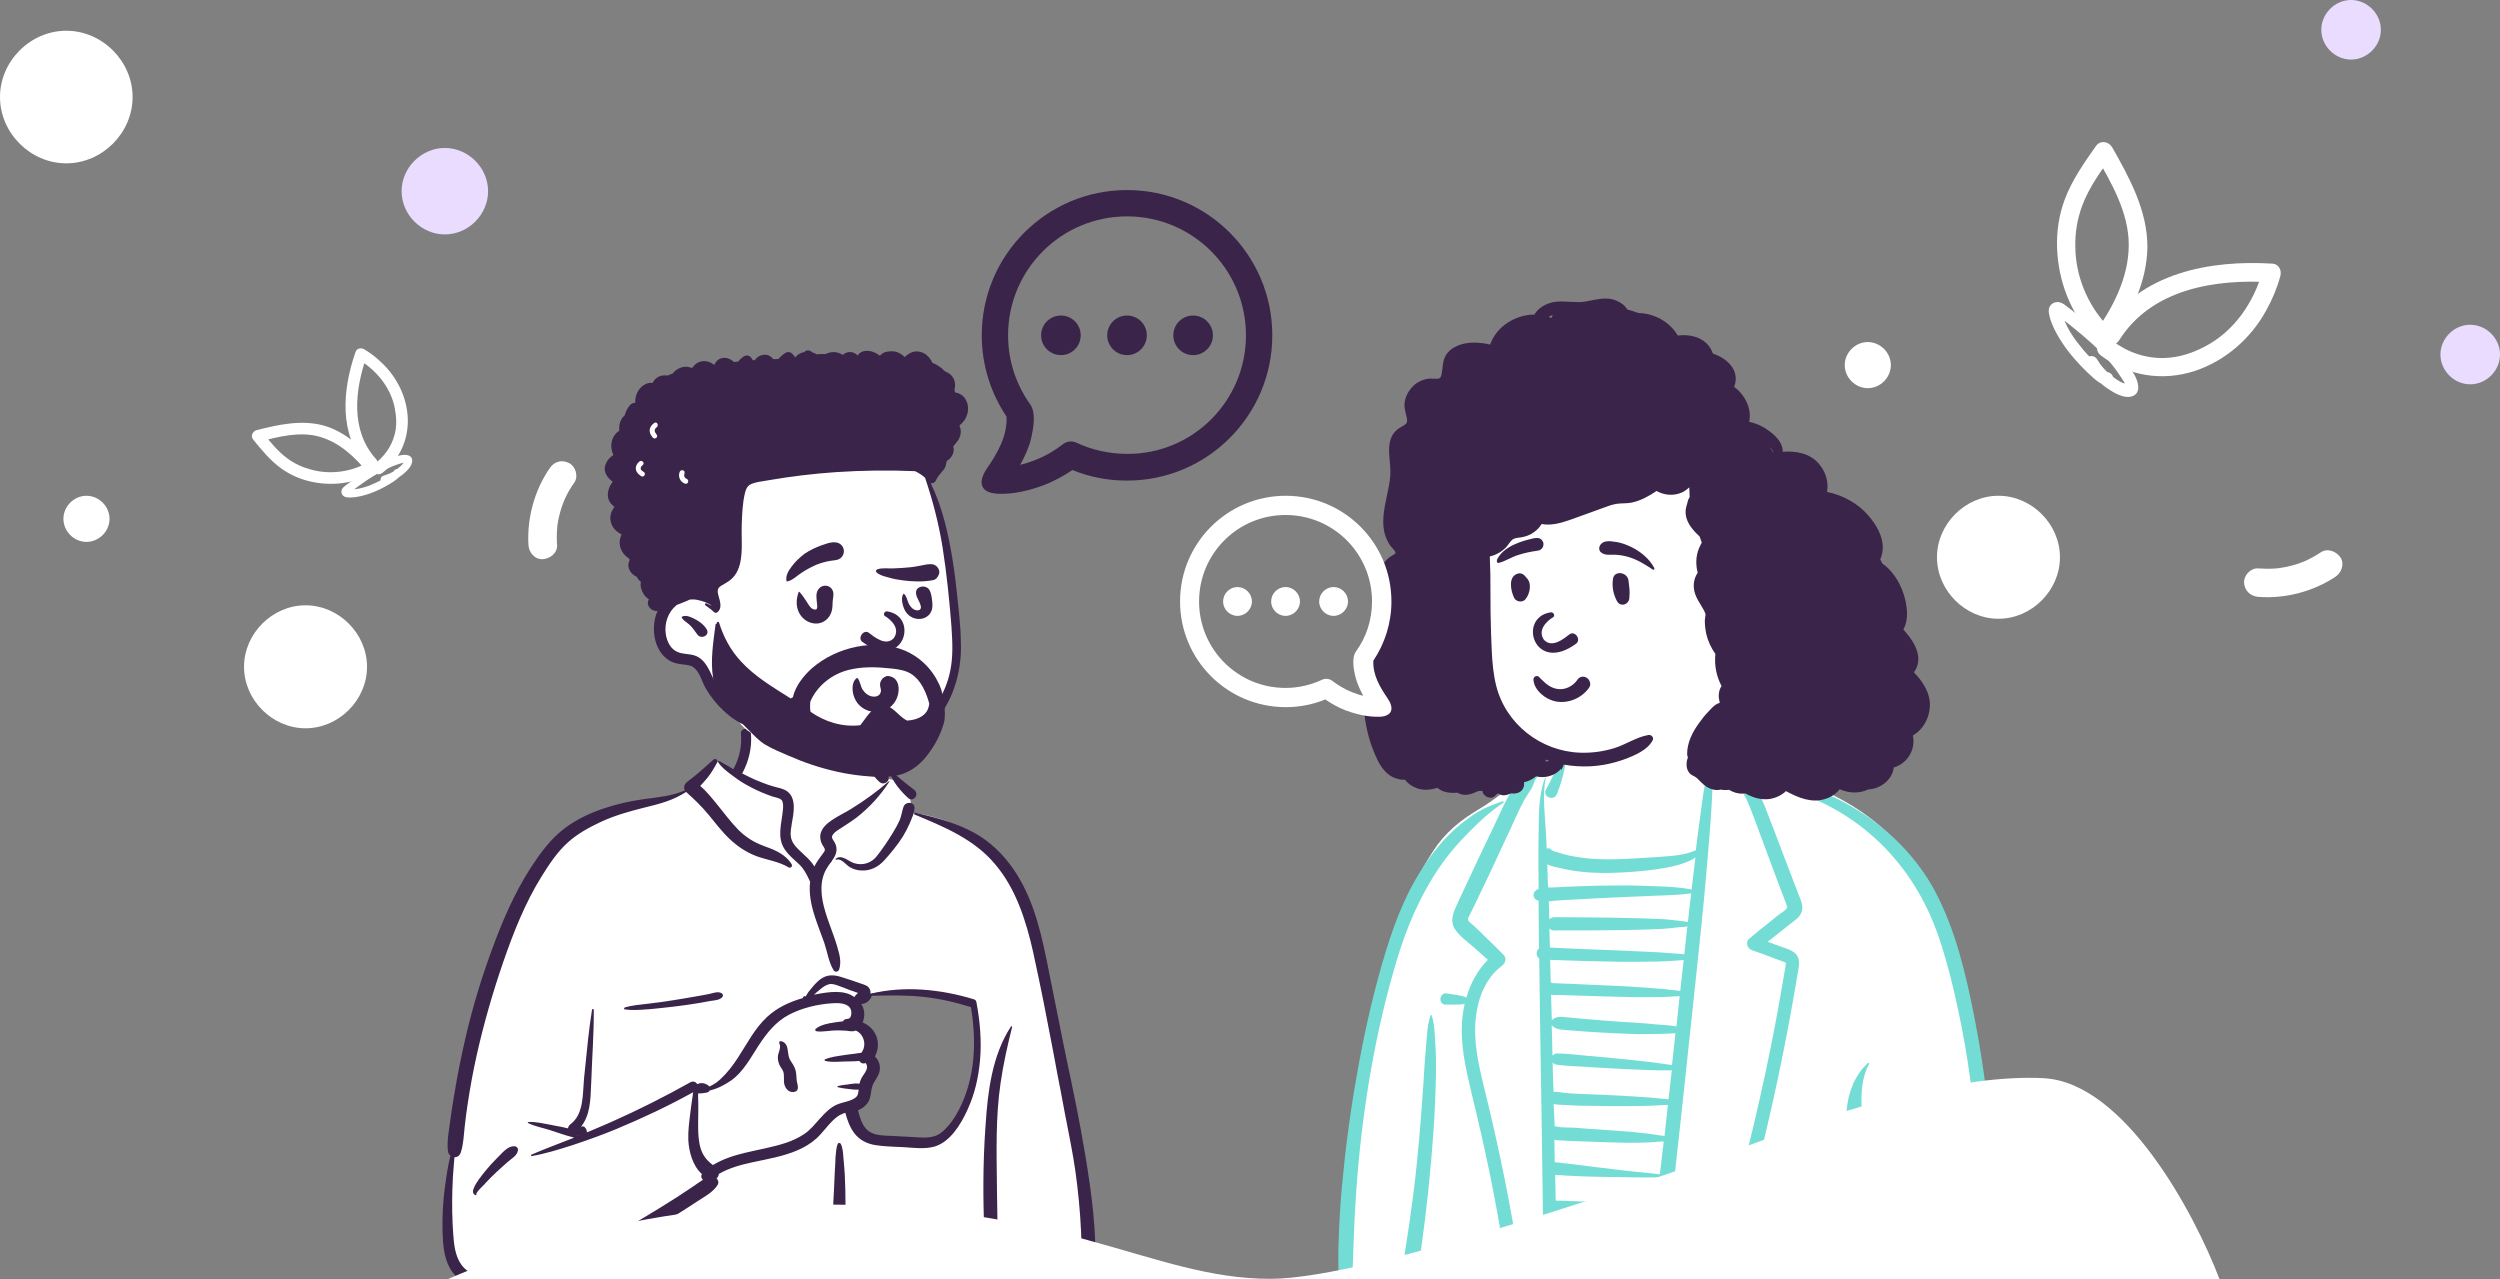 <?xml version="1.0" encoding="utf-8"?>
<!-- Generator: Adobe Illustrator 25.4.1, SVG Export Plug-In . SVG Version: 6.00 Build 0)  -->
<svg version="1.1" id="Layer_1" xmlns="http://www.w3.org/2000/svg" xmlns:xlink="http://www.w3.org/1999/xlink" x="0px" y="0px"
	 viewBox="0 0 1301 665.7" style="enable-background:new 0 0 1301 665.7;" xml:space="preserve">
<rect x="0" y="0" width="1301" height="665.7" fill="#808080" stroke="none"/>
<style type="text/css">
	.st0{fill-rule:evenodd;clip-rule:evenodd;fill:#FFFFFF;}
	.st1{fill-rule:evenodd;clip-rule:evenodd;fill:#73DDD5;}
	.st2{fill-rule:evenodd;clip-rule:evenodd;fill:#3A2449;}
	.st3{fill:#FFFFFF;}
	.st4{fill:#EADCFF;}
</style>
<path class="st0" d="M698.8,666.7c0.7-13.2,1.6-26.4,2.6-39.5c2.1-26.2,4.8-52.5,9.3-78.4c4.5-25.6,10.7-50.4,19.8-74.8
	c4.2-11.3,8.7-20.9,15.3-31.1c6.2-9.6,14.2-16.1,24-21.9c8.9-5.2,19.3-14.3,27.8-20.1c3.6-2.4,10.9-2.3,13.4-5.9
	c3.2-4.7,1.1-12,4.4-16.7c3.7-5.4,8.9-9.6,14.7-12.6c6.4-4.3,13.9-6.3,21.4-6c11.1-0.7,22.2,2.9,29.4,11.9c3.6,4.5,5.6,9.7,5.9,15.4
	c0.1,1.5-0.4,2.7-1.2,3.5c0.5,0.6,0.9,1.3,1.4,1.9c1.5-2.2,4.9-3.3,7.1-1.7c7.4,5.3,15.4,9.5,23.9,12.6c2-0.9,4.4-0.5,6.1,1
	c0.7,0.6,1.4,1.1,2.2,1.6c3.1,0.8,6.3,1.6,9.6,2.1c1,0.2,1.9,0.7,2.5,1.5c1-0.9,2.3-1.3,3.8-0.8c17.1,6.5,33.2,16.6,45.5,30.3
	c13.6,15.2,20.7,34,26.1,53.3c5.9,20.9,9.6,42.3,12.8,63.8c3.2,21.8,6.4,43.6,8.6,65.5c1.2,12.3,1.7,24.7,1.2,37.1
	c-0.3,6.2-0.8,12.3-1.8,18.5c-0.2,1.4-0.4,3.1-0.8,4.7c1.1-0.2,2.3,0.7,2.1,2.2c-1.5,10.1-13.8,13.1-22.2,14.2
	c-13.8,1.9-27.7,3-41.7,3c-13.7,0.1-27.4-0.8-41.1-1.6c-14-0.8-28-1.6-42.1-2.4c-56.2-3.3-112.4-6.5-168.6-9.8
	c-5.1-0.3-11-0.7-15.4-3.7C698.7,679.8,698.4,673.3,698.8,666.7L698.8,666.7z"/>
<path class="st1" d="M972.7,553.6c0.2-0.4-0.3-0.7-0.6-0.4c-6.8,6-10.4,15.6-11.1,24.5c-0.8,9.4,0.3,19.2,0.8,28.6
	c0.5,10.5,0.9,21,1.5,31.4c0.6,10.6,1.2,21.2,1.8,31.9l1.2,23.9l0,0c0.1,2.5-0.2,5.7,0.8,8.1c1.5,3.7,6,3.1,7,0v-0.1l0.1,0.1
	c0.8-2.8,0.2-6.1,0.1-8.9l-1.3-26.1l0,0c-0.9-18.5-1.7-36.9-2.7-55.4L970,605c-0.5-8.3-0.8-16.5-1.1-24.8l-0.1-2.8
	C968.5,568.9,968.7,561.1,972.7,553.6z M807.3,400.3c-3.8-0.4-6.7,0.9-10.1,2.2c-1.5,0.6-2.9,1.2-4.4,1.9c-1.8,0.9-3,2.4-4.1,4
	l-0.6,0.9c-4.6,6.8-7.7,14.6-11.3,22c-4.1,8.6-8.3,17.2-12.3,25.9l-2,4.3c-1,2.1-2,4.3-3,6.4l-1.7,3.7c-1.7,3.8-3.2,7.8-0.8,11.7
	c2.2,3.6,6.2,6.4,9.4,9.2c2.6,2.3,5.3,4.7,7.9,7c-5.4,5.4-9.1,12.3-11.2,19.6c-3-1.3-6.8-1.5-9.9-2.1c-4.4-0.8-4.9,5.9-0.8,5.8
	c3.1-0.1,6.7,0.3,9.8-0.4c-0.5,2.4-0.9,4.9-1.2,7.3c-1.3,12.9,1.6,25.8,4.6,38.2l0.2,1c3.3,13.5,6.4,27,9.2,40.5
	c2.8,13.6,5.3,27.3,7.5,41c2.3,14,3.9,28,5.6,42c0.3,2.1,1.6,3.9,3.9,3.9c2,0,4.2-1.8,3.9-3.9c-1.8-15.3-4.3-30.5-6.8-45.6
	c-4.3-26.1-9.7-52-16-77.7l-1.1-4.5c-2.8-11.6-5.4-23.6-3.9-35.6c1.1-9.8,5.2-20.2,13.3-26.2l0.2-0.2c1.9-1.4,2.6-4,0.8-5.8
	c-1.2-1.2-2.4-2.3-3.5-3.5l-7.1-6.9l-1.4-1.4c-1.2-1.2-2.4-2.3-3.6-3.4c-0.7-0.7-2.8-2-2.9-3.1c-0.1-0.7,0.8-2,1.1-2.7l1.6-3.2l0,0
	c0.9-1.8,1.8-3.7,2.7-5.6c1.8-3.8,3.7-7.7,5.5-11.5l10.8-23.2l0,0c3.1-6.5,5.8-13.4,9.8-19.5l0.8-1.2c0.7-1,1.2-1.9,1.7-3.2
	c0.4-1.2,0.9-2.5,1.6-3.4c1.7-2.3,5-3.7,7.8-4.2C807.8,400.9,807.7,400.3,807.3,400.3z M890.7,394.2c-0.2,0-0.3,0.3-0.1,0.4
	c3.3,1,6.5,2.6,9.1,5c1.2,1.1,2.5,2.4,3.3,3.9c0.3,0.6,0.5,1.2,0.6,1.8v0.2c0.2,1.1,0.5,1.8,1.1,2.7l0.1,0.2
	c3.3,5.1,5.6,10.8,7.7,16.4l4.6,12.4l0,0l4.6,12.4c1.5,4,3,8,4.5,12c0.8,2.2,1.7,4.4,2.5,6.6c0.4,0.9,0.8,1.9,1.1,2.9
	c0,0.1,0.2,0.9,0.3,1.1v0.1l0,0c-0.9,1.6-3.4,2.9-4.8,4l-4.8,3.9l0,0c-3.5,2.8-7,5.5-10.3,8.4c-2.1,1.8-0.8,5.1,1.6,5.9
	c3.9,1.3,7.8,2.8,11.7,4.3c1.6,0.6,3.2,1.1,4.7,1.7l0.9,0.4c0.4,0.2,0.2,0.2,0.2,0.8c0,0.7-0.2,1.5-0.3,2.1
	c-1.3,7.9-2.7,15.7-4.1,23.6c-5.2,27.8-11.3,55.3-18.4,82.7c-3.6,13.8-7.4,27.6-11,41.3c-3.6,13.8-8.4,27.3-12.9,40.8
	c-1.3,3.8,4.7,5.4,6,1.7c5.2-15.8,10-31.8,15-47.8c8.8-28.3,15.7-57.2,21.9-86.2c3-14.4,5.8-28.8,8.3-43.3c0.5-2.7,0.9-5.5,1.4-8.2
	l0.7-4c0.5-2.9,0.7-5.9-1.5-8.1s-5.9-3-8.8-4.1l-0.2-0.1c-1.8-0.7-3.7-1.3-5.5-2c2.7-2.1,5.4-4.3,8.1-6.4c2.2-1.7,4.4-3.4,6.5-5.1
	c1.8-1.4,3.2-3.3,3.4-5.7c0.2-2.4-0.8-4.6-1.7-6.8l-0.1-0.2c-0.8-2.2-1.6-4.4-2.5-6.6l-5.2-13.6l0,0c-3.3-8.6-6.5-17.3-9.9-25.9
	c-1.4-3.4-2.9-6.7-4.6-9.9c-0.9-1.5-1.8-3.1-2.8-4.5c-1.1-1.6-2.1-2.4-3.9-3.3c-2.8-1.4-4.9-3.9-7.7-5.3
	C896.6,395,893.8,394.2,890.7,394.2z M881.7,378.8c-0.1-0.2-0.4-0.1-0.4,0.1c-0.1,4.3,0.9,8.7,1.6,12.9c0.6,4.3,0.8,8.7,1.7,13
	c0,0.2,0.1,0.4,0.1,0.6v0.1l0,0c0.4,1.2,1.4,2.2,2.6,2.5c-0.4,2.1-0.8,4.3-1.1,6.4c-0.5,3.7-1,7.4-1.5,11.1l-0.6,4.4
	c-0.5,4.2-1.1,8.4-1.6,12.6c-1.3,0.5-2.6,1-4,1.4c-3.1,0.9-6.4,1.3-9.6,1.6c-6.6,0.6-13.2,0.9-19.9,1.3l-1.4,0.1
	c-7.4,0.4-14.9,0.5-22.3-0.3c-3.7-0.4-7.3-1-10.9-1.9c-1.8-0.5-3.6-1.1-5.4-1.6c-0.6-0.1-1.1-0.5-1.7-0.9c-0.3-0.3-0.6-0.6-1.1-0.7
	h-0.1l0,0H806l0,0l0,0c-0.4,0-0.7,0-1.1,0c-0.1-3.3-0.3-6.5-0.5-9.8c-0.5-8.8-1.8-17.9,0-26.6c0.1-0.3-0.3-0.4-0.4-0.1
	c-3.5,9.2-3.1,19.3-3.3,29c-0.2,9.5-0.1,19,0,28.5c-0.7,0.3-1.3,0.7-1.8,1.2c-1,1.1-1.2,3,0,4.1c0.5,0.5,1.2,0.8,1.8,1
	c0,8.2,0.1,16.5,0.2,24.7c-1.6,1.2-1.7,4.1,0.1,5.3c0.3,26.7,0.8,53.4,1.2,80.1l0.8,56l0,0c0.1,7.5,0.3,14.9,0.4,22.4h-0.1l0,0
	l-0.2,0.1c-0.3,0.1-0.8,0.4-0.9,0.6c0,0.1,0,0.1,0,0.1c-0.5,0.1-1,0.3-1.5,0.7c-1.1,1-0.9,2.6,0,3.6l0.2,0.3l0,0
	c0.5,0.7,1.6,0.9,2.4,0.8c0,4.7,0,9.3,0,14c0,1.4,0,2.8,0.1,4.3l0.1,3.4c0,1.9,0.2,4.4,2.2,5.3c2.3,1,4.3,0.2,5.2-2.1
	c0.2-0.6,0.2-1.2,0.1-1.8c0-0.9,0.2-2,0.2-2.8l-0.1-3.6l0,0c0-0.5,0-1.1,0-1.6h0.1l0,0c8,0.4,16.1,0.2,24.1,0.2h3.6c3,0,6,0,8.9-0.1
	h1.1c2.2-0.1,4.6-0.1,6.9-0.3c-0.3,2.4-0.6,4.7-0.8,7.1c-0.2,2.2,2.1,4.2,4.2,4.2c2.5,0,3.9-1.9,4.2-4.2c1.4-10.5,2-21.1,3.3-31.5
	c1.2-9.4,2.2-18.8,3.3-28.2l0.3-3.1c3.8-34.2,7.5-68.5,11.1-102.8l1.7-16c1.7-16.1,3.4-32.3,4.8-48.5c0.8-9.2,1.6-18.5,2.3-27.8
	c0.5-6.8,0.8-13.6,1.1-20.3c0.8-0.9,1.2-2.1,0.9-3.4c-0.2-0.8-0.5-1.5-0.7-2.2c0-0.7,0-1.5,0-2.2s-0.7-1.1-1.3-0.9
	c-1-2.5-2.2-5-3.1-7.4C885.1,386.8,883.9,382.5,881.7,378.8z M967.2,421.9c-16-10-35-17.2-54.1-16.4c-0.4,0-0.6,0.7-0.1,0.8
	c10.2,2.3,20.5,5,30.1,9.1c9.7,4,18.8,9.5,27,16c15.1,12,26.8,27.7,34.6,45.4c4.5,10.3,7.7,21.3,10.5,32.2c2.9,11.6,5.3,23.2,7.4,35
	c4,23.2,6.3,46.7,7.5,70.2c1.2,23.9,0.7,47.9,1.6,71.8c0.2,4.1,6.1,4.1,6.4,0c2-27.2,0.9-54.8-1-82c-1.7-24.4-4.6-48.8-9.3-72.9
	l-0.4-2.1c-4.4-22.2-9.7-45-20.4-65.2C997.7,446.5,983.6,432.2,967.2,421.9z M745,528.3c-0.1-0.2-0.4-0.2-0.5,0
	c-1.8,5.1-1.9,10.9-2.4,16.2v0.4c-0.5,4.9-0.8,9.8-1.1,14.7l-0.1,1.8c-1.3,20-2.9,40.1-5.4,60s-5.8,39.6-9.4,59.3
	c-0.4,2.2,0.6,4.4,2.9,5.1c2,0.6,4.6-0.7,5.1-2.9c2.2-11.3,4-22.6,5.6-34c2.8-20.1,4.9-40.2,6.3-60.4c0.7-10.2,1.1-20.3,1.3-30.5
	c0.1-4.7,0-9.5-0.3-14.2l-0.1-1.1C746.6,537.9,746.6,532.9,745,528.3z M917.9,655.9c-0.2-0.1-0.5,0.1-0.3,0.3
	c3.1,5,7.3,9.4,11.3,13.6c4.2,4.5,8.4,9.1,12.7,13.4c3.1,3.2,8.1-1.9,4.8-4.8c-4.6-4.1-9.5-8-14.2-11.9l-2.1-1.7
	C926.3,661.5,922.3,658.3,917.9,655.9z M770.7,653.4c0.2-0.4-0.3-0.8-0.7-0.5c-2.5,2-4.7,4.5-7.2,6.6c-2.4,2.1-4.9,4.1-7.4,6
	c-2.6,1.9-5.2,3.8-7.9,5.6c-2.2,1.5-4.5,2.6-6.9,3.8c-1.1,0.1-2.1,0.7-2.9,1.7c-1.3,1.6-1.4,4.6,0.4,6l0.3,0.2l0,0
	c2,1.6,4.5,1.8,6.5,0c2.3-2,4.4-4.2,6.5-6.4l0.6-0.6c2.3-2.3,4.6-4.6,6.7-7l1.9-2.2C764.5,662.5,768.3,658.1,770.7,653.4z
	 M782.3,417.8c0.4-0.3,0.2-1-0.4-0.8l-0.9,0.3c-3.9,1.4-8,2.9-11.5,5c-3.8,2.3-7.4,4.9-10.8,7.8c-7,6-13,13.3-18,21
	c-10.2,15.4-16.4,33-21.5,50.6c-5.4,18.8-9.6,37.9-13,57.2c-3.5,19.5-6.1,39.3-7.9,59c-0.9,9.7-1.4,19.5-1.7,29.2
	c-0.2,5-0.1,10-0.1,15.1c0,1.3,0,2.6,0,3.9v3.9c0,2.5-0.3,5,0.3,7.4c0.9,3.9,7.3,3.1,7.1-0.8c0.2-1.3,0.2-2.7,0.2-4
	c0-0.2,0.1-0.4,0.1-0.5c0.1-0.5,0-1-0.2-1.4c0-0.7-0.1-1.3-0.1-1.9c0-2.6,0-5.2,0-7.8c0.2-5.5,0.4-10.9,0.6-16.4
	c0.4-10.9,1-21.8,1.9-32.7c3.1-37.8,9.6-75.9,20.5-112.3c5.1-16.9,12.1-33.5,22.1-48.1c4.4-6.5,9.5-12.5,15-18
	C769.5,427.8,775.6,422.2,782.3,417.8z M857.8,661.8l-0.8,5.5c-0.4,2.7-0.8,5.5-1.1,8.2c-2.4-0.3-4.9-0.5-7.2-0.7
	c-4.1-0.4-8.2-0.5-12.3-0.7c-8.4-0.3-16.9-1-25.4-0.9c-0.1,0-0.2,0-0.3,0l-0.4-10.8l0,0h5.9l0,0c5,0,10.1-0.1,15.1-0.1
	c4.5,0,9.1,0,13.6-0.1h1.9C850.4,662,854.2,662.2,857.8,661.8z M809.9,646.1c0.2,0,0.5,0.1,0.8,0.1c1.2,0,2.4,0,3.5,0
	c2.5,0,5,0,7.5,0c5,0,10,0,15,0.1c5.2,0.1,10.3,0.2,15.5,0.2c2.5,0,5-0.1,7.5-0.1c-0.4,3.5-0.8,7.1-1.3,10.6
	c-3.9-0.5-8.1-0.3-11.9-0.3H846c-5.2-0.1-10.4,0-15.5,0c-5.3,0-10.7,0-16,0.1h-4.4l0,0v-0.2l0,0C810,653.1,810,649.6,809.9,646.1z
	 M861.7,629.2c-0.5,4.2-0.9,8.4-1.4,12.6c-0.3,0-0.6-0.1-0.9-0.1c-2.5-0.3-5-0.5-7.5-0.6c-5-0.3-10-0.5-15-0.6
	c-5.2-0.1-10.3-0.2-15.5-0.3c-2.5,0-5,0-7.5,0c-1.2,0-2.4,0-3.5,0c-0.1,0-0.3,0-0.4,0l-0.1-6.3c0-1,0-2.1,0-3.1
	c3.9,0.2,7.8,0.1,11.7,0.1h0.9c4.9,0,9.7,0,14.6-0.1c5-0.1,10-0.3,15-0.6c2-0.1,4-0.3,6.1-0.5l1-0.1
	C859.8,629.3,860.8,629.3,861.7,629.2z M809.3,611.4c9.3,0.7,18.6,1,28,1.1h1.4c8.3,0.1,16.6,0.4,24.9,0.2c-0.5,4.3-1,8.6-1.5,12.9
	c-1.2-0.1-2.4-0.1-3.5-0.1c-2.4-0.1-4.7-0.1-7.1-0.1c-4.9,0-9.7,0-14.6,0c-5,0-10-0.1-15-0.2c-4.1-0.1-8.2-0.4-12.3-0.4L809.3,611.4
	L809.3,611.4z M808.9,593.1c1.1,0.4,2.4,0.4,3.8,0.4l3.6,0.2c1.7,0.1,3.4,0.2,5,0.2c5.6,0.2,11.2,0.4,16.8,0.6
	c5.7,0.2,11.5,0.3,17.2,0.1c2.8-0.1,5.6-0.2,8.4-0.5c0.7-0.1,1.4-0.1,2.1-0.1c-0.7,5.7-1.3,11.4-2,17.1c-8.3-1-16.6-1.6-24.8-2.7
	l-7.5-0.9c-7.5-1-14.9-1.9-22.4-2.7L808.9,593.1L808.9,593.1z M808.5,574.5c1.6,0.4,3.4,0.4,4.9,0.5h0.3c2.9,0.2,5.8,0.3,8.7,0.4
	c5.7,0.1,11.4,0.2,17,0.2h3.4c4.6,0,9.1,0,13.7-0.1c2.9-0.1,5.8-0.2,8.8-0.4c0.9,0,1.8-0.1,2.7-0.1c-0.6,5.4-1.2,10.8-1.8,16.2
	c-1-0.2-1.9-0.3-2.8-0.4c-2.4-0.4-4.7-0.7-7.1-1c-5.1-0.6-10.3-1.1-15.4-1.4c-5.3-0.4-10.6-0.7-15.9-1.1l-3.7-0.3
	c-1.2-0.1-2.5-0.2-3.7-0.2c-2.1-0.1-4.6,0-6.7-0.4c-0.6-0.2-1.2-0.3-1.8-0.2L808.5,574.5L808.5,574.5z M808,552.9
	c0.5,0.7,1.4,1.1,2.3,1.2c5.1,0.7,10.3,0.8,15.5,1.1l0.9,0.1c5.3,0.3,10.6,0.6,15.9,0.9c5.5,0.3,10.9,0.5,16.4,0.7
	c2.3,0.1,4.6,0.1,7,0.1h1c1,0,2,0,3,0c-0.6,5-1.1,10.1-1.7,15.1c-1-0.1-2-0.2-3-0.3c-2.9-0.3-5.8-0.6-8.8-0.8
	c-5.5-0.4-11.1-0.7-16.6-1c-5.7-0.3-11.4-0.5-17-0.7c-2.8-0.1-5.5-0.3-8.2-0.5c-1.9-0.2-4.2-0.8-6.2-0.6
	C808.2,562.9,808.1,557.9,808,552.9z M807.5,533.4c0.1,0.1,0.2,0.3,0.3,0.4c2.2,2.2,5,2,8,2.3h0.2c2.9,0.2,5.8,0.5,8.7,0.7
	c5.8,0.4,11.7,0.7,17.5,1c6,0.3,12,0.5,18,0.3c3.8-0.1,7.8-0.1,11.7-0.4c-0.6,5.5-1.2,11.1-1.8,16.6c-1.1-0.2-2.2-0.4-3.3-0.5
	c-2.6-0.4-5.3-0.8-7.9-1.1c-5.3-0.6-10.6-1.2-15.9-1.7c-4.5-0.4-9.1-0.9-13.6-1.3l-2.7-0.2c-5.4-0.5-10.9-1.2-16.4-1.3
	c-0.9,0-1.9,0.5-2.4,1.2C807.8,544,807.7,538.7,807.5,533.4z M807.2,517.7c1.4,0.2,2.9,0.1,4.2,0.1c3.2,0.1,6.5,0.2,9.7,0.3
	l19.4,0.6l0,0c6.6,0.2,13.2,0.3,19.8,0.2c2.9,0,5.8,0,8.7-0.2l1-0.1c1.2-0.1,2.7-0.1,4.1-0.2l-1.7,15.7l0,0
	c-3.9-0.6-7.9-0.8-11.7-1.1l-0.8-0.1c-5.7-0.5-11.4-0.9-17.1-1.2c-5.8-0.4-11.7-0.9-17.5-1.4c-2.9-0.2-5.8-0.5-8.7-0.8h-0.4
	c-2.8-0.3-5.3-0.9-7.8,0.7c-0.4,0.2-0.6,0.6-0.8,0.9C807.4,526.7,807.3,522.2,807.2,517.7z M806.7,499.5c11.8,0.5,23.6,0.8,35.5,1
	c6.7,0.1,13.3,0,20-0.1c2.9-0.1,5.8-0.2,8.7-0.4l1.1-0.1c1.4-0.1,2.8-0.2,4.2-0.3c-0.6,5.4-1.2,10.8-1.8,16.1
	c-1.4-0.3-2.9-0.4-4.1-0.5H870c-3.1-0.4-6.2-0.7-9.3-0.9c-6-0.5-12.1-0.9-18.1-1.2c-6.2-0.3-12.3-0.5-18.5-0.8l-6.2-0.3
	c-1,0-2.1-0.1-3.1-0.1c-1.5-0.1-2.9-0.1-4.4-0.2c-0.7,0-1.5-0.1-2.2-0.1H808c-0.1,0-0.2,0-0.3,0c-0.2-0.1-0.4-0.3-0.6-0.4L807,511
	L806.7,499.5z M878.1,482.1c-0.5,4.8-1.1,9.7-1.6,14.5c-1.7-0.2-3.4-0.3-5-0.4c-3.2-0.3-6.5-0.5-9.8-0.7l-6.5-0.3
	c-4.3-0.2-8.7-0.4-13-0.6c-11.9-0.4-23.8-0.9-35.6-1.5c-0.1-3.3-0.2-6.6-0.3-9.9c0.6,0.6,1.4,1,2.5,1c12.5,0,24.9,0,37.4-0.2
	c6.2-0.1,12.5-0.3,18.7-0.6c3-0.2,6.1-0.5,9.1-0.9C875.3,482.5,876.7,482.4,878.1,482.1z M880.1,464.9c-0.6,5-1.2,9.9-1.7,14.9
	c-1.5-0.3-3.1-0.4-4.6-0.6c-3.1-0.4-6.2-0.8-9.3-0.9c-6.1-0.3-12.2-0.5-18.2-0.6c-12.5-0.3-24.9-0.3-37.4-0.4c-1.2,0-2,0.5-2.6,1.1
	c-0.1-3.1-0.2-6.2-0.3-9.3c1.2-0.1,2.4-0.3,3.5-0.4c3.4-0.2,6.8-0.5,10.2-0.6c7.1-0.4,14.2-0.8,21.3-1.1c7.1-0.3,14.2-0.6,21.3-0.9
	l3.1-0.1C870.2,465.8,875.2,465.6,880.1,464.9z M882.3,446.2c-0.6,5-1.2,10.1-1.8,15.1l-0.2,1.6l0,0c-5.9-1.2-12.2-1.5-18.2-1.7
	c-7.1-0.3-14.2-0.5-21.3-0.4c-7.1,0-14.2,0.2-21.3,0.5c-3.5,0.1-7.1,0.3-10.6,0.5c-1,0.1-2.1,0-3.3,0c0-0.8,0-1.6-0.1-2.4
	c-0.1-3.2-0.2-6.4-0.3-9.6c2.4,1.2,5.5,1.7,7.9,2.2l0.3,0.1c4,0.9,8,1.5,12.1,1.8c8,0.7,16,0.4,24-0.2l1.4-0.1
	c7-0.6,14.2-1.4,21-3.1c3.2-0.8,6.6-2,9.5-3.6C881.7,446.6,882,446.4,882.3,446.2z M815,386.5c-0.1-0.3-0.5-0.3-0.6-0.1
	c-0.9,1.8-1.3,3.9-1.9,5.8c-0.7,2.1-1.4,4.1-2.1,6.2c-1.6,4.2-3.5,8.3-5.8,12.3c-2.3,3.9,4.1,6.7,5.7,2.4c1.7-4.4,3.1-8.9,4-13.6
	c0.4-2.3,0.8-4.6,0.9-6.9C815.2,390.6,815.5,388.4,815,386.5z"/>
<path class="st0" d="M802.3,239.4c29.3-23.8,76.2-31.5,107.6-7.5c24.4,22.5,34.5,86.5,30.1,118.7c-1.2,20.6-17,44-40.1,37.5
	c-3.9-0.4-7.8-1.9-11.7-2.2c-4.7-0.5-9.5-0.6-14.3,0.1c-10.3,1.5-19.5,6.9-29.5,9.5c-18.6,4.7-39.3,1.6-55.3-9.1
	C736.2,351.5,760.2,273,802.3,239.4L802.3,239.4z"/>
<path class="st2" d="M806.2,395.9c-0.5-0.2-1.1-0.4-1.6-0.6c0,0.1-0.1,0.2-0.2,0.4c-0.1,0.2-0.2,0.4-0.2,0.6
	C804.9,396.3,805.6,396.2,806.2,395.9 M807.3,165.5c0.2-0.5,0.5-1.1,0.8-1.6c-0.8,0.2-1.5,0.6-2.2,1
	C806.4,165.1,806.9,165.3,807.3,165.5 M923,235.8C923.1,235.8,923.1,235.8,923,235.8c-0.3-1.1-1-2.1-1.8-2.8
	c-0.1-0.1-0.3-0.2-0.4-0.4C921.6,233.7,922.4,234.7,923,235.8 M711.3,346.3c0.4-3.7,0.9-7.4,1.5-11.1c0.6-3.5,1.1-7.3,2.9-10.4
	c1.8-3.1,3.6-6.1,5.7-8.9c-0.3-1.4-0.7-2.7-1.1-3.8c-2-6.1-4-13.8,0.2-19.5c1-1.3,2.1-2.3,3.5-3.2c0.6-0.4,1.5-0.7,2-1.3
	c0.3-0.4,0.2-0.2,0.2-0.4c0.1-1-2.3-3.1-2.8-3.9c-1-1.5-1.8-3.1-2.4-4.8c-2.3-6.7-0.7-14.1,0.7-20.8c0.7-3.6,1.6-7.1,1.8-10.8
	c0.2-3.4-0.2-6.8-0.5-10.2s-0.2-6.8,1.2-9.9c0.7-1.5,1.8-2.8,3.1-3.9c1.3-1,2.8-1.6,4.1-2.6c1.2-1,0.9-2.4,0.6-3.8
	c-0.4-1.9-1-3.8-1.1-5.7c-0.1-3.4,1.3-6.7,3.5-9.3c2.2-2.7,5.5-4.5,8.9-4.9c1.6-0.2,3.1,0.1,4.7,0c1.6-0.1,1.9-0.9,2.2-2.3
	c0.7-3.3,0.4-6.5,2-9.5c1.4-2.7,4-4.5,6.8-5.6c5.1-2,11.1-1.6,16.5-0.4c3.2-9.4,13.2-15.6,23-15.6c1.5-2.6,4.1-4.5,7.1-5.7
	c4.9-1.9,10.1-0.8,15.2-0.8l0,0c0.5,0,1,0,1.5,0s1-0.1,1.4-0.1c5.8-0.7,11.6-3.1,17.3-0.7c2.6,1,4.6,2.6,5.9,4.7
	c1.9,0.5,3.9,1.1,5.8,1.8c8.2,0.2,16.3,4.6,20.4,11.7c5.8-0.7,12.1,0.5,16,5.2c1,1.2,1.8,2.7,2.3,4.2c3.9,1.3,7.5,3.5,9.9,6.9
	c2.2,3.1,2.6,7.1,1.1,10.4c3.5,2.5,6.2,6.2,7.5,10.4c0.8,2.6,0.9,5.3,0.4,7.8c3.6,0.8,7,2.3,10,4.5c3.2,2.3,7.2,6,7.4,10.2
	c0,0.3,0,0.6,0,0.9c7-0.5,14.1,0.7,18.9,6.3c3.6,4.2,5.1,9.6,4.2,14.6c8.3,1.7,16.2,6,21.7,12.5c4,4.7,7.5,10.6,7.3,17
	c-0.1,1.9-0.5,3.8-1.3,5.6l0,0c0.3,0.6,0.7,1.3,1,2.1c5.2,3.6,8.9,9.3,11,15.5c1.7,5,2.8,11.6,1,16.7c-0.3,0.8-0.6,1.5-1,2.2
	c0.3,0.4,0.7,0.7,1,1.1c3.5,4.1,7,9.2,6.8,14.8c-0.1,2.3-0.9,4.5-2.3,6.4c4.8,4.9,8.7,11,8.3,17.9c-0.3,6-3.6,12-8.8,14.9
	c0.9,4.6-0.3,9.5-3.9,13.1c-1.8,1.8-3.9,3-6.1,3.6c-0.5,5.4-5.3,9.8-10.4,11c-1,0.2-1.9,0.4-2.9,0.4c-4.6,2.3-10.1,2-14.8-0.1
	c-1.4,1.8-3.2,3.2-5.3,4.2c-0.9,0.4-1.8,0.8-2.7,1c-6.6,2-13.4-0.7-19.2-3.8c-0.2-0.1-0.5-0.2-0.8-0.4c-0.8,0.9-2.3,1.8-3,2.2
	c-2.6,1.5-5.7,2.2-8.7,2c-3.5-0.2-6.5-1.4-9.4-3c-0.4,0.1-0.8,0.1-1.3,0.1c-2.7,0.1-5.1-0.7-7.2-2c-1.4,0.2-2.9,0.2-4.3-0.1
	c-3.2,0.8-6.4-0.5-8.9-2.6c-1.1-0.9-2.1-2-3.1-3c-1.1-1.1-1.9-1.3-3.1-2c-2.9-1.7-3.3-6-2-9.1c-0.2-0.5-0.4-1.2-0.4-1.8
	c0-5.9,2.7-11.3,6.1-16c1.5-2.1,3.1-4.2,4.9-6c1.4-1.5,3.4-3.9,5.6-4.5c0.1-0.1,0.3-0.2,0.4-0.3c-0.4-1.4-0.7-2.9-0.5-4.4
	c0.1-1.5,0.6-3,1.4-4.2c-2.7-5.1-3.8-10.8-3.2-16.7c-2.2-3.1-3.8-6.5-4.7-10.2c-0.5-2.3-0.8-4.7-0.8-7.1c0-1.1,0.4-2.6,0.4-3.7
	c-0.1,0.4-0.5-1-0.7-1.4c-2.1-4-4.9-7.1-5.4-11.8c-0.3-2.7,0.4-5.8,2-8c-1.1-4.2-1-8.6,0.6-12.6c0.4-1.1,1-2.1,1.5-3.1
	c-0.3-0.8-0.5-1.7-0.8-2.4c-0.1-0.3-0.2-0.6-0.4-0.9c-1.2-1.1-2.3-2.2-3.3-3.4c-2.1-2.5-3.7-5.4-3.9-8.7c-0.1-1.7,0.3-3.3,0.8-4.8
	c0.2-0.7,0.3-1.5,0.6-2.2c0.1-0.4,0.5-0.8,0.6-1.1c0-0.1,0-0.1,0.1-0.2c0-0.1,0-0.2,0-0.4c0-1.6-0.2-3.2-0.2-4.7
	c-1.5,1.5-3.2,2.6-5.2,3.2c-4,1.3-8.3,0.7-11.8-1.3c-3.8,2.6-8.2,5-12.7,6c-2.7,0.6-5.4,0.3-8.1,0.7c-2.7,0.4-5.3,1.5-7.8,2.4
	c-5.6,2-11.2,4.1-16.9,6.1c-4.6,1.6-9.5,2.9-14.3,2c-1.3,2.1-3.1,3.8-5.3,5.1c-1.6,0.9-3.4,1.5-5.2,1.8c-1.6,0.3-3.5,0.2-4.8,1.3
	c-1.3,1.1-2.1,2.7-3.2,3.9c-1.3,1.3-2.8,2.5-4.5,3.3c-1.3,0.7-2.7,1.2-4,1.5c0.1,3,0.2,6.1,0.3,9.1c0.1,6.6,0,13.2,0.1,19.8
	c0.1,6.6,0.3,13.2,0.6,19.8c0.3,6.2,0.8,12.4,2.3,18.4c4.9,20,23.2,34.3,43.7,35c6.1,0.2,12.1-0.6,17.9-2.4c6-1.9,11.4-5.7,17.6-6.8
	c1.6-0.3,3.1,1.3,2.2,2.9c-1.6,2.7-3.5,4.3-6.2,5.9c-2.8,1.7-5.9,2.9-8.9,4c-5.6,2-11.5,3.2-17.5,3.5c-4.5,0.2-9.1-0.1-13.6-0.9
	c-0.3,1-0.9,1.9-1.3,2.8c-0.1,0.1-0.3,0-0.2-0.1c0.1-0.2,0.1-0.4,0.1-0.6c-1.5,1.9-3.8,3.3-6.2,3.9c-1.7,0.5-3.5,0.6-5.2,0.4
	c-0.6-0.1-1.1-0.2-1.6-0.3c-1.8,1.5-4,2.6-6.3,3.1c0.4,2.3-0.8,4.9-3.5,5.6c-1.1,0.3-2.2,0.3-3.3,0.2c-0.9,0.4-1.8,0.7-2.8,0.9
	c-1.3,0.3-2.9-0.1-3.8-1c-0.5,0.4-1,0.6-1.5,1.2c-2.1,2.5-6.5,0.5-6.7-2.4c-0.6,0-1.3,0-2,0c-0.2,0.1-0.3,0.1-0.5,0.2
	c-2.9,1.3-5.8,2.5-9,1.4c-0.6-0.2-1.1-0.4-1.6-0.7c-2.2,0.2-4.4,0.2-6.7-0.5c-1.3-0.4-2.6-1.1-3.6-2c-3.5,1-7.2,1.5-10.7,0.2
	c-2.6-0.9-4.7-2.4-6.2-4.4c-2.3,0.1-4.5-0.5-6.6-1.5c-3.5-1.8-6-5.3-7.7-8.8c-3.8-7.7-6-15.9-6.9-24.4
	C709.2,363,710.4,354.6,711.3,346.3"/>
<path class="st2" d="M819.2,364c3-1.2,5.7-3.3,7.6-5.9c0.7-0.9,0.9-1.9,0.7-2.7c-0.2-1-0.7-1.9-1.5-2.5s-1.8-0.9-2.8-0.7
	c-0.8,0.1-1.7,0.6-2.3,1.5l-0.1,0.2c-1.2,1.6-2.7,2.9-4.4,3.7c-1.7,0.8-3.5,1.2-5.4,1c-3.7-0.4-6.2-2.4-8.9-5.1
	c-0.3-0.3-0.7-0.7-1-1c-0.2-0.3-0.5-0.5-0.8-0.6c-0.4-0.1-0.8-0.1-1.1,0c-0.4,0.1-0.7,0.4-0.9,0.7c-0.2,0.3-0.3,0.7-0.3,1.1
	c0.2,2.8,1.7,5.3,3.8,7.2c2.3,2.2,5.3,3.7,8.2,4.2C813,365.6,816.3,365.2,819.2,364L819.2,364z M808.4,321.1
	c-3.4,2-8.5,6.8-4.9,11.9c4.3,4.5,10.4-0.7,13.4-3c2.8-1.8,6,2.8,3.4,4.9c-21.8,16.1-30.7-13.3-13.6-16.2
	C808.6,318.3,809.3,320.4,808.4,321.1z M847.5,302.3c-0.4-4.6-7.4-5.7-8.1-1.1c-0.6,4.1,0.1,7.8,2,11.5c1.8,3.5,6.2,1.9,6.5-1.3
	C848.3,307.1,847.8,305.1,847.5,302.3z M794,300.2c-1-1.3-2.4-2.2-4.1-1.7c-5.3,1.5-3.7,9.1-1.9,12.7c1,2,4.3,2.5,5.8,0.7
	c2.4-2.8,3.6-8.5,0.5-11.3C794.3,300.5,794.2,300.4,794,300.2z M841.5,282.1l-0.8-0.1c-2.6-0.4-5.8-0.9-7.6,1.2
	c-1,1.1-1.3,3.1,0,4.2c2.3,1.9,4.8,1.1,7.6,1.3c2.3,0.1,4.4,0.5,6.6,1.1c4.8,1.4,8.7,3.9,12.8,6.6c0.5,0.4,1.1-0.3,0.8-0.8
	c-2.4-4.6-6.9-8.4-11.5-10.7C846.8,283.6,844.2,282.6,841.5,282.1z M798.9,280l-0.6,0.1c-7,1.5-16,4.4-19.3,11.2
	c-0.1,1,0,1.2,0.1,1.3l0,0c0.1,0.1,0.2,0.3,0.6,0.4c0.1,0,0.2-0.1,0.4-0.1c1.5-0.4,2.7-0.9,3.9-1.5l1.3-0.6c1.5-0.7,2.9-1.4,4.5-1.9
	c3.3-1.1,6.7-1.8,10.2-2.3c0.8-0.1,1.5-0.3,2-0.8c0.5-0.4,1-1,1.1-1.7c0.2-1,0.2-1.7-0.4-2.6c-0.4-0.7-1-1.1-1.6-1.4
	C800.4,280,799.6,279.9,798.9,280z"/>
<path class="st3" d="M1096.5,169.4c-10.3-11.1-16.3-25.8-16.5-40.7c-0.2-7.4,1-14.8,3.6-21.7c3.5-9.4,9.4-17.5,15.2-25.6l-8.4-0.8
	c8.3,14.4,17.5,30,17.4,47.1c-0.1,17-8.3,32.4-17.8,45.9c-3.5,5.1,4.4,10.6,8,5.6c10.4-14.8,19.3-32,19.5-50.6
	c0.1-18.6-9.1-35.8-18.3-51.9c-1.8-3.1-6.1-3.9-8.4-0.8c-6.2,8.8-12.5,17.7-16.3,27.9c-3,8-4.3,16.6-4,25.2
	c0.6,17.1,6.9,33.9,18.8,46.6C1093.4,180.1,1100.9,174,1096.5,169.4L1096.5,169.4z"/>
<path class="st3" d="M1102.8,177.1c16.8-26.8,50.1-32,78.9-30.2l-4.1-6.4c-4.5,16.6-14.8,31.9-30.3,39.9c-6.5,3.4-13.5,5.7-20.9,5.9
	c-10.2,0.3-19.8-3.2-27.7-9.4c-4.9-3.8-10.4,4.2-5.5,8c14,10.8,32.2,13.7,49.1,8.1c15.8-5.3,29-16.8,37-31.4
	c3.2-5.7,5.7-11.7,7.4-18c0.8-2.9-0.8-6.2-4.1-6.4c-32.2-2-69,4.6-87.6,34.3C1091.5,176.9,1099.4,182.4,1102.8,177.1L1102.8,177.1z"
	/>
<path class="st3" d="M1093.3,195.6l-0.1,0.3l2.5-2.1c1.6-0.3-0.1-0.6-0.9-1.2c-0.9-0.6-1.7-1.3-2.5-2c-1.6-1.4-3.1-3-4.5-4.5
	c-2.6-2.7-5-5.6-7.3-8.6c-2.2-3-4.2-6.2-5.7-9.6c-0.7-1.6-1-3.9-1.9-5.3c-0.2-1.8-0.9-1.3-2.1,1.5l0.8,0.6c0.6,0.8,2,1.5,2.8,2.2
	c6.4,5.1,12.8,10.2,18.5,16c2.8,2.9,5.5,5.9,7.9,9.1c1.2,1.7,2.4,3.4,3.5,5.1c0.3,0.5,2.3,3.4,1.9,4l2.1-1.4c-3,0.9-7.3-2.5-9.5-4.2
	c-3-2.3-5.6-5.3-7.5-8.5c-2.1-3.6-8.1-0.9-6,2.7c2.8,4.7,6.4,8.9,10.9,12.1c3.5,2.4,9.3,6.1,13.7,4.3c4.7-1.9,2.6-8.1,0.7-11.3
	c-2.9-4.9-6.3-9.4-10.1-13.5c-7.5-8.2-16.3-15.3-25.1-22c-1.9-1.5-3.9-2.7-6.4-1.8c-2.1,0.8-3.1,2.9-2.8,5.1
	c0.7,4.8,3.2,9.7,5.7,13.8c3.1,5.1,6.8,9.6,10.9,13.9c2.1,2.2,4.3,4.4,6.6,6.4c2,1.6,4.7,4.1,7.5,3.6c1.2-0.2,2.2-1,2.5-2.1l0.1-0.3
	C1100.8,193.9,1094.5,191.7,1093.3,195.6L1093.3,195.6z"/>
<path class="st3" d="M190,241.4c-8.5,4.4-18.5,5.5-27.7,3.1c-4.6-1.2-8.9-3.1-12.7-5.9c-5.1-3.7-9.1-8.8-13.1-13.7l-1.9,5
	c10.2-2.6,21.4-5.6,31.8-2.6c10.4,3,18.4,10.6,25,18.7c2.5,3,7.3-0.9,4.8-3.9c-7.3-8.9-16.3-17.3-27.6-20.6
	c-11.4-3.2-23.5-0.6-34.9,2.3c-2.2,0.6-3.5,3.1-1.9,5c4.3,5.3,8.7,10.7,14.3,14.8c4.4,3.2,9.4,5.5,14.7,6.8
	c10.6,2.6,22,1.6,31.8-3.5C196,245.1,193.5,239.5,190,241.4L190,241.4z"/>
<path class="st3" d="M195.7,238.9c-13.5-14.9-11-36.1-4.9-53.5l-4.6,1.4c9.4,5.6,17,14.5,19.2,25.4c0.9,4.6,1.2,9.3,0,13.8
	c-1.6,6.3-5.4,11.6-10.5,15.4c-3.2,2.4,0.8,7.1,3.9,4.8c9-6.7,13.9-17.4,13.4-28.7c-0.5-10.6-5.3-20.6-12.9-28.1
	c-2.9-2.9-6.2-5.5-9.7-7.6c-1.7-1-3.9-0.6-4.6,1.4c-6.7,19.3-9,43,6,59.5C193.7,245.7,198.4,241.8,195.7,238.9L195.7,238.9z"/>
<path class="st3" d="M205.5,247.9l0.1,0.1l-0.9-1.9c0.1-1.1-0.4,0-0.9,0.4s-1.1,0.8-1.6,1.2c-1.1,0.7-2.3,1.4-3.5,2
	c-2.1,1.1-4.3,2.1-6.5,3c-2.2,0.8-4.5,1.5-6.9,1.8c-1.1,0.2-2.5-0.1-3.6,0.2c-1.2-0.2-1,0.3,0.5,1.5l0.5-0.4
	c0.6-0.2,1.3-0.9,1.8-1.3c4.2-3.1,8.4-6.1,13-8.6c2.2-1.2,4.6-2.3,6.9-3.3c1.2-0.5,2.5-0.9,3.7-1.3c0.3-0.1,2.5-0.8,2.8-0.5
	l-0.5-1.5c0.1,2-2.7,4-4.2,5.1c-1.9,1.4-4.2,2.5-6.5,3.1c-2.6,0.7-2,4.8,0.6,4.1c3.4-0.9,6.5-2.4,9.2-4.6c2.1-1.7,5.3-4.6,5-7.6
	c-0.3-3.2-4.5-2.9-6.8-2.3c-3.5,0.9-6.8,2.3-10,3.9c-6.3,3.2-12.1,7.3-17.8,11.6c-1.2,0.9-2.4,1.9-2.2,3.6c0.1,1.4,1.3,2.4,2.6,2.6
	c3,0.4,6.5-0.3,9.4-1.1c3.6-1,7.1-2.5,10.4-4.3c1.7-0.9,3.4-1.9,5-3c1.3-1,3.3-2.2,3.5-4c0.1-0.7-0.3-1.5-0.9-1.9l-0.1-0.1
	C205.7,243,203.3,246.4,205.5,247.9L205.5,247.9z"/>
<path class="st3" d="M972,202c6.5,0,12-5.5,12-12s-5.5-12-12-12s-12,5.5-12,12S965.5,202,972,202z"/>
<path class="st3" d="M45,282c6.5,0,12-5.5,12-12s-5.5-12-12-12s-12,5.5-12,12S38.5,282,45,282z"/>
<path class="st3" d="M34.5,85C53.2,85,69,69.2,69,50.5S53.2,16,34.5,16S0,31.8,0,50.5S15.8,85,34.5,85z"/>
<path class="st3" d="M1040,322c17.3,0,32-14.7,32-32s-14.7-32-32-32c-17.3,0-32,14.7-32,32S1022.7,322,1040,322z"/>
<path class="st3" d="M159,379c17.3,0,32-14.7,32-32s-14.7-32-32-32s-32,14.7-32,32S141.7,379,159,379z"/>
<path class="st4" d="M231.5,122c12.2,0,22.5-10.3,22.5-22.5S243.7,77,231.5,77S209,87.3,209,99.5S219.3,122,231.5,122z"/>
<path class="st4" d="M1223.5,31c8.4,0,15.5-7.1,15.5-15.5S1231.9,0,1223.5,0S1208,7.1,1208,15.5S1215.1,31,1223.5,31z"/>
<path class="st4" d="M1285.5,200c8.4,0,15.5-7.1,15.5-15.5s-7.1-15.5-15.5-15.5s-15.5,7.1-15.5,15.5S1277.1,200,1285.5,200z"/>
<path class="st3" d="M289.9,283.6c-0.2-3.1-0.2-6.2,0.1-9.3c0-0.4,0.1-0.8,0.1-1.2c-0.1,0.9-0.1,1,0,0.1c0.1-0.8,0.3-1.6,0.4-2.4
	c0.3-1.4,0.6-2.8,1-4.2c0.4-1.4,0.8-2.8,1.3-4.1c0.3-0.8,0.6-1.5,0.9-2.3c-0.7,1.6,0.4-0.8,0.5-1.1c1.3-2.8,2.9-5.5,4.7-8
	c2.2-3.2,0.7-8.3-2.7-10.1c-3.8-2-7.8-0.8-10.1,2.6c-8,11.6-11.9,26-11.1,40c0.2,3.8,3.2,7.6,7.4,7.4
	C286.3,290.8,290.2,287.7,289.9,283.6L289.9,283.6z"/>
<path class="st3" d="M1207.8,287.4c-2.6,1.7-5.3,3.2-8.1,4.5c-0.4,0.2-0.7,0.3-1.1,0.5c0.9-0.3,0.9-0.4,0.1-0.1s-1.6,0.6-2.3,0.9
	c-1.4,0.5-2.8,0.9-4.1,1.2c-1.4,0.4-2.8,0.7-4.2,0.9c-0.8,0.1-1.6,0.3-2.4,0.4c1.8-0.2-0.9,0.1-1.2,0.1c-3.1,0.3-6.2,0.2-9.3,0
	c-3.9-0.3-7.5,3.5-7.4,7.3c0.2,4.2,3.2,7.1,7.3,7.5c14,1.1,28.5-2.7,40.2-10.4c3.2-2.1,4.9-6.6,2.7-10.1
	C1215.8,286.9,1211.2,285.1,1207.8,287.4L1207.8,287.4z"/>
<path class="st0" d="M700.6,369.8c-4.3-1.6-8-3.8-10.9-5.8c-6.4,2.6-13.3,4-20.6,4c-30.4,0-55-24.6-55-55s24.6-55,55-55
	s55,24.6,55,55c0,11.4-3.5,22-9.4,30.8c-0.4,7.3,3.4,13.8,7.4,19.6c3.5,5.1,2.6,9.2-3.9,9.6C715.2,373.1,709,372.9,700.6,369.8z
	 M624,313c0-24.9,20.1-45,45-45s45,20.1,45,45c0,9.8-3.1,18.8-8.4,26.1c-2.3,3.3-1.1,9.4-0.3,12.9c0.8,3.4,2.5,7,4.1,10.1
	c-1.6-0.4-3.4-0.9-5.3-1.7c-4.5-1.7-8.2-4.1-10.8-6.1c-1.5-1.1-3.5-1.4-5.2-0.6c-5.8,2.7-12.3,4.3-19.1,4.3
	C644.1,358,624,337.9,624,313z M644,320.5c4.1,0,7.5-3.4,7.5-7.5s-3.4-7.5-7.5-7.5s-7.5,3.4-7.5,7.5S639.9,320.5,644,320.5z
	 M676.5,313c0,4.1-3.4,7.5-7.5,7.5s-7.5-3.4-7.5-7.5s3.4-7.5,7.5-7.5S676.5,308.9,676.5,313z M694,320.5c4.1,0,7.5-3.4,7.5-7.5
	s-3.4-7.5-7.5-7.5s-7.5,3.4-7.5,7.5S689.9,320.5,694,320.5z"/>
<path class="st2" d="M543.1,252.5c6-2.3,11-5.2,15-7.9c8.8,3.6,18.3,5.5,28.4,5.5c41.8,0,75.6-33.9,75.6-75.6
	c0-41.8-33.9-75.6-75.6-75.6c-41.8,0-75.6,33.9-75.6,75.6c0,15.7,4.8,30.2,12.9,42.3c0.5,10-4.7,19-10.2,27
	c-4.8,7-3.6,12.6,5.3,13.1C522.9,257.2,531.6,256.9,543.1,252.5z M648.4,174.5c0-34.2-27.7-61.9-61.9-61.9s-61.9,27.7-61.9,61.9
	c0,13.4,4.3,25.8,11.5,35.9c3.2,4.5,1.6,12.9,0.5,17.7c-1.1,4.7-3.4,9.7-5.7,13.8c2.2-0.5,4.6-1.3,7.3-2.3
	c6.2-2.3,11.3-5.6,14.9-8.4c2-1.6,4.8-1.9,7.1-0.8c8,3.7,16.9,5.8,26.3,5.8C620.7,236.4,648.4,208.7,648.4,174.5z M620.9,184.8
	c-5.7,0-10.3-4.6-10.3-10.3s4.6-10.3,10.3-10.3s10.3,4.6,10.3,10.3S626.6,184.8,620.9,184.8z M576.2,174.5c0,5.7,4.6,10.3,10.3,10.3
	s10.3-4.6,10.3-10.3s-4.6-10.3-10.3-10.3S576.2,168.8,576.2,174.5z M552.1,184.8c-5.7,0-10.3-4.6-10.3-10.3s4.6-10.3,10.3-10.3
	s10.3,4.6,10.3,10.3S557.8,184.8,552.1,184.8z"/>
<g>
	<path class="st0" d="M390.7,377.7c10.7-8.2,37.6-11.8,49-4c11.3,7.9,12.5,20.6,17.8,32.4c5-2.3,13.2,1,14.6,5.6
		c1.8,2.2,1.9,8.3,3.1,11.2c53.6,8.5,61.7,50.3,68.1,97.7c8.5,48.1,27.9,96.1,19.5,145.6c1.1,1.6,2,3.1,2.8,5
		c1.9,3.3-0.6,7.9-4.4,7.7c-5-0.4-9.9-1-15-1.2c-13.9-0.5-27.8-0.4-41.7-0.2l-1.9,0c-70.1,0.9-140.2,2.6-210.3,3.1
		c-2.5,0-3.8-2.3-3.4-4.5c0.7-4.5,1.3-9.1,2-13.6c-16.6,4.4-34.2,5.5-50.8,0.5c-1.2-1.2,2.7-0.5,3.3-0.7
		c-15.2-10.4-10.7-32.3-9.3-48.1c8.4-54.1,11.3-113.9,43.7-160.1c14-18.8,34.6-33.8,58.2-37.1l0.7-0.1c6.9-0.9,14.6-1.2,20.6-5
		c6.8-5.4,9.7-15.4,16.8-15.5c2.4,0,5.6,3,9,5c0.3-4.5,2.7-8.2,3.2-11.7l0-0.3C386.8,385.1,386,381.5,390.7,377.7z M505.8,522
		c-15-10.5-53.9-5.2-54.8-4.6c-2,1.3-2.8,1.4-3.9,3.1c-1,0.1-2.1,0.3-3.1,0.4c-2.1,0.7-0.5,3.3,1.9,2.3c-1.5,6.3,2.8,10.7,4.5,17
		c0.6,2,0,5.6,0,7.7c0.2,2.6,3.1,5.7,2.6,8.4c-1.7,9.4-11.1,18.5-7.1,27.6c2.6,5.1,10.4,7.7,15.7,9.5c10.8,4.1,29.6-0.2,35.9-9.5
		c3.3-5,7.2-17.5,9.2-21.4l0.4-6.2C508.2,540.9,509.1,524.4,505.8,522z"/>
	<path class="st2" d="M371.3,395.3c1-0.9,2.6,0.2,1.9,1.5c-1.5,2.8-3,5.4-5,7.9c-1.2,1.5-2.5,2.9-3.8,4.3c3.4,2.9,6.2,6.5,9,9.9
		c3.5,4.3,6.8,8.8,10.7,12.8c3.9,3.9,8.1,6.6,13.3,8.5l1,0.4c5.2,1.8,10.7,4.3,13.6,9.2c0.6,1-0.6,2.2-1.6,1.6
		c-5.1-3.1-11-3.8-16.6-5.8c-5.3-2-10-5.1-14.1-9c-4.1-3.9-7.5-8.4-11.1-12.8c-3.6-4.3-7.4-8-11.6-11.7c-6.5,4.4-13.9,6.3-21.4,8.1
		l-0.8,0.2c-7.5,1.9-15,4-22.1,7.3c-6.2,2.9-12.4,6.3-17.4,10.9c-5.4,4.9-9.6,11.3-13.4,17.4c-8.6,13.8-14.6,29-19.9,44.3
		c-5.5,15.9-10.2,32.2-13.9,48.7c-1.9,8.4-3.4,16.8-4.7,25.3c-0.6,4.1-1.2,8.2-1.6,12.3c-0.5,4.4-0.6,8.9-2,13.1
		c-0.6,1.8-1.9,2.6-3.3,2.5l-0.3,3.5c-0.4,4.6-0.7,9.2-0.8,13.9c-0.2,7.7-0.1,15.4,0.5,23.1l0.1,1.1c0.4,5.6,1.4,11.9,5.6,16.1
		c4.4,4.3,11.1,5.6,17,5.7c13.7,0.2,27-6.3,39.1-12c12.5-5.9,24.7-12.4,36.6-19.5c6.1-3.6,12-7.3,18-11.1c2.9-1.9,5.8-3.8,8.6-5.7
		c1.6-1.1,3.2-2.3,4.9-3.3c-0.8-0.8-1.2-2-0.5-3c-4.8-4.2-6.8-11.7-7.1-17.7c-0.2-4.9,0.5-9.7,1.1-14.6c0.3-2.4,0.6-4.9,1-7.3
		c0.1-1,0.3-2,0.4-3c-13,7.2-26.4,13.5-40.1,19.2c-7,2.9-14.2,5.5-21.4,7.9l-1.5,0.5c-6.9,2.2-13.9,4.4-20.9,5.6
		c-0.4,0.1-0.7-0.5-0.3-0.7c6.9-3,14-5.6,21.1-8.4l1.2-0.5c-0.1,0-0.3,0-0.4-0.1c-4.1-1-8.2-2.5-12.2-3.8c-3.7-1.2-7.9-1.9-11.4-3.7
		c-0.3-0.1-0.1-0.5,0.1-0.5c3.9-0.3,8.2,0.9,12,1.5l1.4,0.3c2.4,0.4,4.9,0.9,7.3,1.5c0.1-0.8,0.5-1.6,1.2-2.1
		c7.1-5.2,6.4-15.8,7.1-23.6l0.6-5.8c1-10.1,2-20.3,3.6-30.3c0.1-0.5,0.9-0.4,0.9,0.1c0.1,12.5-0.9,24.9-1.3,37.3l-0.1,2
		c-0.3,7.7-0.5,15.7-5.3,21.6c0.7-0.4,1.6-0.4,2.1,0.3c0.7,0.8,1.1,1.7,1,2.6c4.4-1.8,8.7-3.7,13.1-5.6
		c13.9-6.2,27.6-13.1,40.8-20.5c1.4-0.8,2.8-0.2,3.5,0.9l0.1,0c0,0,0,0,0.1,0l0.1,0c0,0,0,0,0,0c1.9-1,4.4-0.3,6,1.2
		c0,0,0.1,0.1,0.1,0.1c2-0.9,3.9-2.1,5.6-3.7c3.5-3.2,6.5-7.1,9.1-11.1c4.8-7.3,8.8-15.4,15.3-21.4c5.3-4.9,11.8-7.9,18.6-9.8
		c0-0.2,0-0.4,0.2-0.6c0.4-0.4,0.6-0.5,1.1-0.3c0,0,0.1,0,0.1,0.1l0.7-1.1c0.4-0.6,0.7-1.2,0.9-1.4c0.8-1,1.6-1.9,2.4-2.9
		c1.4-1.6,2.9-3.2,4.8-4.3c4-2.4,8.1-1.1,12.2,0.3c2.5,0.8,4.9,1.6,7.4,2.5l0.3,0.1c1.8,0.6,4,1.1,4.8,3.1c0.3,0.8,0.4,1.6,0.2,2.3
		c17.4-4.4,36.8-2.4,53.8,2.8c0.7,0.2,1.3,0.7,1.4,1.4c1.9,10,2.8,20.3,1.9,30.4c-0.8,8.8-2.7,17.4-6.4,25.4l-0.2,0.5
		c-3.4,7.4-8.9,16.6-17.2,19c-5,1.4-10.6,0.6-15.7,0.3c-5-0.3-10.1-0.3-15-1.1c-4.4-0.7-8.3-2.7-11-6.3c-2.3-3.1-3.6-6.8-4.6-10.5
		c-0.5,0.1-0.9,0.3-1.4,0.5c-1.9,0.7-3.5,2-5,3.4c-3.1,3-5.5,6.6-8.7,9.5c-2.9,2.6-6.3,4.6-9.8,6.1c-7.4,3.2-15.4,4.5-23.2,6.2
		l-0.5,0.1c-5.9,1.3-11.9,2.9-17.2,6c-0.1,0.9-0.5,1.8-1.2,2.3c0.9,0.9,1.3,2.2,0.5,3.5c-2.3,3.6-6.1,5.6-9.6,7.9l-0.2,0.1
		c-3.4,2.3-6.9,4.5-10.4,6.7c-7.1,4.4-14.3,8.6-21.7,12.7c-11.8,6.5-23.9,12.6-36.2,18.1c0.7,3.6,0.5,7.4,1,11l0.1,0.5
		c0.2,1.4-0.1,2.5-1,3.4l-0.1,0.1l0,0l-0.1,0.1l0,0l0,0c-0.1,0.1-0.2,0.2-0.3,0.3l-0.1,0.1c-0.9,0.5-2.1,0.5-3,0.1l-0.1-0.1
		l-0.2-0.1c-1.2-0.7-2.1-2.4-1.6-3.8c1.2-3.4,1.7-7,2.9-10.4l-0.9,0.4l-1.2,0.5c-13,5.6-27.4,10.3-41.5,6.5
		c-6.2-1.7-12.1-5.3-15.2-11.1c-3.1-5.7-3.5-12.4-3.7-18.8c-0.2-7.9,0.2-15.9,1.3-23.7c0.7-5.2,1.5-10.6,2.8-15.8
		c-0.7-0.6-1.2-1.4-1.3-2.5c-0.6-5,0.5-10.1,1.1-15c0.6-4.8,1.4-9.6,2.2-14.4c1.6-9.7,3.5-19.3,5.7-28.8c3.9-17,9-33.7,15.2-50
		l0.5-1.4c5.7-14.9,12.4-29.5,21.6-42.5c4.4-6.3,9.1-11.9,15.3-16.4c5.8-4.2,12.4-7.3,19.2-9.6c6.8-2.3,13.8-3.9,20.9-4.9
		c7.2-1,14.9-1.6,21.6-4.6c-0.9-1.5-0.1-3.6,1.3-4.5C362.5,403.3,367,399.1,371.3,395.3z M526.1,534.2c0.2-0.3,0.7-0.1,0.6,0.3
		c-2.4,9.6-4.6,19.3-6,29.1c-2.6,17.7-2.1,35.7-1.9,53.5l0,0.9c0.1,9.6,0.3,19.2,0.6,28.9c0.2,4.9,0.5,9.8,0.3,14.6
		c-0.1,2.6-0.8,5.1-1,7.7c-0.2,2.3,0,4.6,0.1,6.9c0.1,1.5-2.2,1.5-2.3,0l-0.2-1.9c-0.3-2.4-0.6-4.7-1.3-7c-0.9-2.7-1.4-5.4-1.7-8.3
		c-0.5-4.4-0.7-8.9-0.9-13.3l-0.1-3.1c-0.8-18.5-0.8-37.2,0.5-55.7l0.1-1.3C514,568.1,516.3,549.2,526.1,534.2z M476,423.9
		c-0.6-0.3-0.4-1.2,0.3-1l1.2,0.3c9.1,2.2,18,4.5,26.4,8.6c8.5,4,15.6,10.1,21.3,17.5c11.1,14.4,15.7,32,19.3,49.5
		c4,19.5,7.7,39,11.8,58.5l0.8,3.6c3.8,18.1,7.3,36.3,9.9,54.6l0.2,1.3c2.6,18.9,4.2,38.4,1.3,57.3c-0.6,3.7-6.8,2.8-6.6-0.9
		c0.7-10.7,1.2-21.3,0.7-32c-0.5-10.7-1.5-21.4-3-32c-1.3-8.9-3.1-17.8-4.8-26.6l-0.3-1.4c-1.4-7.5-2.8-15.1-4.3-22.6l-2.1-11.3
		c-3.2-16.9-6.5-33.8-10.2-50.6l-0.2-1c-3.6-16.1-8.9-33.1-19.8-45.9C507.1,436.8,491.4,430.3,476,423.9z M436,595.2
		c0.3-0.6,1.2-0.5,1.5,0c1.1,2.1,1.2,4.7,1.4,7l0,0.2c0.3,2.8,0.5,5.7,0.7,8.5c0.3,5.4,0.4,10.8,0.4,16.2c0,5.5-0.1,11.1-0.4,16.6
		l-0.1,1.5c-0.3,4.8-0.7,10.2-3,14.4c-0.8,1.5-3.1,1.1-3.6-0.5c-1.6-5.1-0.8-11.1-0.4-16.2l0.3-4c0.3-4,0.6-8.1,0.8-12.1
		c0.3-5.5,0.6-11.1,0.8-16.6c0.1-1.8,0.2-3.6,0.3-5.4l0.1-2.7C435.1,599.7,435.1,597.3,436,595.2z M259,602.3l0.7-0.7
		c2.1-2.1,4.8-5.3,8-5.1c1.3,0.1,2.1,1.1,1.8,2.4c-0.6,2.7-3.3,4-5.2,5.7c-2.1,1.8-4.1,3.7-6.2,5.6c-1.8,1.7-3.5,3.4-5.2,5.2
		l-0.6,0.7c-0.6,0.7-4.9,4.5-4.4,5.5l0,0c0.1,0.2-0.1,0.5-0.3,0.4c-1.8-0.6-1.7-2.2-1-3.8c1.3-3.1,3.7-5.9,5.7-8.5
		C254.4,607.1,256.6,604.7,259,602.3z M442.7,525.2c-1.4-3.4-6.7-3.3-9.7-3.1c-7.5,0.5-15.6,2.4-22.3,5.9
		c-6.9,3.6-11.6,9.5-15.8,15.9l-0.2,0.3c-4.1,6.3-8,13.8-14.4,18.2c-3.2,2.2-7,4.2-11,5.1c-0.3,0.5-0.7,0.9-1.3,1l-0.3,0.1
		c-1.1,0.2-2.9,0.5-4.4,0.4c0,0.7,0,1.5,0,2.2c0.1,2,0.1,4,0.1,6c0,4.2-0.2,8.4,0,12.6c0.2,3.7,0.7,7.6,2.5,10.9
		c1.3,2.4,3,4,5.1,5.6c5.1-3.1,10.9-5,16.8-6.4c7.1-1.7,14.4-2.9,21.3-5.2c3.3-1.1,6.5-2.6,9.5-4.6c3.1-2.1,5.4-5,7.9-7.8l0.4-0.4
		c2.5-2.8,5.2-5.6,8.7-7.1c3-1.3,7-1.6,9.6-3.6c1.4-1.1,1.5-2.6,1.6-4.2c-1.7,0.2-3.5-0.1-5.2-0.3l-0.9-0.1
		c-1.6-0.2-3.1-0.4-4.7-0.8c-0.3-0.1-0.3-0.5,0-0.6c1.9-0.5,3.7-0.7,5.6-0.9l0.4-0.1c1.7-0.2,3.5-0.6,5.2-0.2
		c0.3-1.1,0.7-2.2,1.3-3.3c0.9-1.5,2.5-3.3,2.7-5.1c0.1-0.5-0.1-1.2-0.3-1.7l-0.1-0.2c-0.1-0.2-0.2-0.4-0.4-0.5c0,0-0.1,0.1-0.2,0.1
		c-1.3,0.4-2.4-0.2-3-1.2c-2.5,0.3-5.3,0.2-7.7,0.3l-2.4,0.1c-2.6,0.1-5.3,0.2-7.7-0.4c-0.3-0.1-0.4-0.6-0.1-0.8
		c3-1.3,6.6-1.7,9.8-2.2c1.8-0.3,3.6-0.5,5.4-0.7c1.2-0.2,2.5-0.4,3.7-0.5c3.1-3.8,1.4-9.9-2.9-11.6c-1.6,0.7-3,0.3-4.7,0.1
		c-1.7-0.1-3.4-0.2-5.1-0.2c-3.4,0-7.1,0.9-10.5,0.5c-0.6-0.1-1.1-0.8-0.5-1.3c2.6-2.1,6.3-2.8,9.6-3.3l0.7-0.1
		c1.1-0.1,2.5-0.4,3.9-0.5c0.3-0.6,0.9-1.1,1.7-1.2c0.3,0,0.5-0.1,0.8-0.1l0,0C443.3,530.1,443.3,526.5,442.7,525.2z M300.4,590.9
		c0,0.1-0.1,0.1-0.1,0.2l-0.1,0.1l0.3-0.1L300.4,590.9z M480,518.7c-8.7-0.9-17.5-0.7-26.3-0.5c-0.7,2.3-3.1,4.3-5.5,4.3
		c1.9,2.8,2,6.6,0.7,9.6c2.8,1.1,5.1,3.1,6.6,5.9c2,3.9,1.7,8.2-0.2,11.8c1.7,1.5,2.7,4,2.6,6.4c-0.1,2.6-1.7,4.8-3,7
		c-1.4,2.3-1.4,4.4-1.9,7c-0.6,3.8-3.2,6.2-6.5,7.6l0.2,0.7c0.9,3.3,1.9,6.9,4.4,9.3c3.1,3.1,8,3.1,12.2,3.3l0.2,0
		c3.8,0.2,7.6,0.4,11.4,0.6l2.9,0.2c4.4,0.2,8.6,0.3,12.2-2.6c5.8-4.7,9.9-12.6,12.4-19.5c5.3-14.6,5.4-30.5,2.9-45.7
		C497,521.5,488.5,519.6,480,518.7z M406.2,541.8L406.2,541.8c1.9,0.2,3.1,1.7,3.5,3.4c0.6,2.5,0.3,4.8,1.9,7.1
		c1.6,2.3,2.6,4.2,2.8,7.1c0.1,1.2,0.1,2.4,0.3,3.5l0.2,0.8c0.2,0.9,0.4,1.7,0.3,2.6c-0.1,0.9-0.5,1.5-1.4,1.8
		c-2.8,0.9-4.9-1.2-5.6-3.7c-0.6-2.2,0.2-4.9-0.7-7c-0.5-1.2-1.4-2.1-1.9-3.3c-0.5-1.2-0.8-2.4-0.8-3.6c-0.2-2.4,2-5.3,0.8-7.4
		C405.3,542.6,405.6,541.8,406.2,541.8z M369.3,517.2c1.9-0.4,4-1.3,5.9-0.5c1,0.4,1.4,1.5,0.6,2.3c-1.4,1.4-3.4,1.5-5.3,1.8l-0.2,0
		c-2.2,0.4-4.5,0.8-6.7,1.2c-4.2,0.7-8.4,1.3-12.6,1.8c-4.3,0.5-8.7,1-13.1,1.4l-1.7,0.1c-3.7,0.3-7.5,0.5-11.1,0
		c-0.5-0.1-0.4-0.8,0-1c4-1.2,8.3-1.5,12.4-2c4.4-0.5,8.7-1.1,13-1.8c4.3-0.7,8.6-1.4,13-2.2C365.4,518,367.4,517.6,369.3,517.2z
		 M437.2,513.3c-1.7-0.6-3.5-1.4-5.3-1.2c-3.1,0.5-5.8,3.5-8.3,5.5l1.2-0.2c6.3-1.2,14.6-2.5,19.8,1.5c0,0,0,0,0-0.1
		c0.4-0.6,0.9-1.1,1.5-1.7c0.1,0,0.1-0.1,0.1-0.1l0.3-0.3l-0.7-0.2c-1.4-0.5-3.1-1.2-3.4-1.2l0,0C440.8,514.6,439,514,437.2,513.3z
		 M385.6,381.8c-0.3-3.3,4.9-3.3,5.2,0c0.6,7.2-1.1,14.3-4.5,20.6c0,0-0.1,0.1-0.1,0.1c2.2,1.1,4.4,2.2,6.6,3.2
		c2.9,1.2,5.8,2.4,8.8,3.3c2.7,0.9,6,1.2,8.3,3c4.8,3.8,3,11.7,2.1,16.9l-0.1,0.8c-0.5,2.6-0.8,5.4,0.3,7.9c1.2,2.7,3.6,4.7,5.7,6.7
		l0.4,0.4c1.9,1.7,4.1,3.8,5.5,6.2c1.3-2.6,3-4.8,4.8-7.2c1.3-1.7,0.4-2.3-0.6-4c-0.9-1.6-1.3-3.4-1.1-5.2c0.5-3.4,3.3-5.9,6-7.7
		c3.2-2.2,6.8-3.8,10.1-5.9c6.8-4.2,13.5-9,19.5-14.3c0.2-0.1,0.5,0,0.3,0.2c-4.7,7.2-10.3,13.4-17.1,18.7c-2.8,2.1-5.7,3.9-8.6,5.8
		l-0.8,0.5c-1.2,0.8-2.6,1.8-3.2,3.1c-0.5,1.3,0.6,2.3,1.2,3.4c1.9,3.4,1,6.6-1.3,9.5L433,448c-2.3,2.8-4,5.5-4.9,9.1
		c-1.8,7.8,0.7,15.8,3.3,23.1l0.1,0.3c1.4,3.9,2.9,7.8,4.1,11.8l0.3,1.1c1.1,3.7,2,7.3,0.8,11.1c-0.4,1.3-2.2,1.6-2.9,0.4
		c-2.6-4.3-3.2-9.4-4.8-14.1c-1.6-4.6-3.4-9-4.9-13.6c-1.9-5.9-3.3-12.2-2.5-18.4c0,0,0-0.1-0.1-0.1l-0.5-1.1
		c-1.4-2.9-2.7-5.5-5.1-7.8c-2.6-2.4-5.3-4.6-7.4-7.6c-4.4-6.4-1.7-13.6-1.1-20.6l0.1-0.9c0.1-1.5,0.1-3.4-0.8-4.4
		c-1.1-1.1-3.6-1.4-5-1.9c-3.7-1.3-7.3-2.8-10.7-4.6c-3.3-1.7-6.5-3.6-9.4-5.9l-1.5-1.1c-2.4-1.8-4.8-3.7-6.4-6.2
		c-0.2-0.3,0.1-0.7,0.5-0.6c2.6,1.1,5.1,2.8,7.5,4.3c0-0.1,0.1-0.2,0.1-0.3C384.9,394.3,386.1,388.1,385.6,381.8z M470.2,419.8
		c1.1-2.9,5.9-2.7,5.7,0.8c-0.1,2.6-1.3,5-2.3,7.4l-0.1,0.3c-1.1,2.5-2.3,4.8-3.7,7.1c-2.8,4.4-6.1,8.4-9.6,12.3
		c-3.2,3.5-7.3,5.6-12.1,5.3c-2-0.1-4.1-0.7-5.8-1.7c-2.1-1.2-4.4-4.8-7.1-3.9c-0.3,0.1-0.5-0.3-0.3-0.5c3.1-2.5,6.6,1.4,9.6,2.3
		c4.5,1.4,9.1-0.1,11.9-3.8c3-3.8,5.8-8,8.3-12.1c1.3-2.1,2.5-4.3,3.5-6.5C469.1,424.6,469.4,422.1,470.2,419.8z M463,402
		c-0.1-0.4,0.4-0.8,0.7-0.6c2,1.3,3.8,3.1,5.7,4.6c2.1,1.7,4.2,3.4,6.3,5c3.1,2.4-0.5,6.8-3.2,4.2C468.7,411.7,464.7,407,463,402z
		 M451.8,388c0.8-3.2,5.7-1.9,5,1.3l0,0.1c-1.3,5.2,0.6,10.5,4.7,13.9l0.1,0.1c2.6,2.1-1.1,5.7-3.7,3.7
		C452.4,402.6,450.1,394.9,451.8,388z"/>
	<path class="st0" d="M494.3,286.5c-1.6-12.9-6.7-26.5-12-38.5c-12-25.3-39.3-28.8-63.9-34.1c-24.2-3.5-49.9-6.7-73.7,0.3
		c-13.4,3.3-18.7,19.3-16.5,31.9c1.2,7.9,4.8,15.3,7.8,22.6c6.1,15,9.9,31,9.9,47.2c-0.4,10.6-1.9,22.7,10.2,27.1
		c11.6,5.8,12.5,21.4,27,30.2c5.9,11.9,21.8,12.9,33.3,15.7c7.3,1.4,14.6,2.4,22,3.1c21.3,2.7,38.4-3.4,49.5-22.4
		c7.5-11.6,13-24.9,11.7-38.9C498.2,315.9,496,301.2,494.3,286.5z"/>
	<path class="st2" d="M418.6,183.2c1.2-1.4,3.1-0.9,4.2,0.2c0.7,0.2,1.5,0.5,2.1,1c1.5-0.2,3.1-0.2,4.6-0.1c0.4-0.2,0.8-0.4,1.2-0.5
		c3-1.1,5.7-0.5,7.9,0.9c1.1-1,2.4-1.6,4.1-1.5c1.5,0.1,2.6,0.8,3.6,1.8c0.9-1.4,2.4-2.3,4.3-2.4c2.6-0.2,5.2,0.9,7.3,2.5
		c1.2-1.4,2.9-2.2,4.8-2.2c1.2-0.2,2.5-0.1,3.7,0.2c1.7,0.5,3.2,1.5,4.4,2.7c1.9-1.8,4.2-3.1,6.8-2.9c3.4,0.2,6.3,2.8,7.6,5.9
		c2.3,0.9,4.5,2.3,6.2,4.1c0.1,0.1,0.2,0.2,0.3,0.3c1,0.4,1.9,0.9,2.7,1.5c2.5,2.1,3.1,5.2,2.3,8.1c0.1,0.5,0.2,1,0.3,1.4
		c2.4,0.4,4.5,1.7,5.7,4c1.7,3.1,1.3,7.1-0.5,10c-0.8,1.3-1.8,2.3-2.9,3.2c1.3,2.9,0.7,6.3-1.4,8.6c-0.5,0.8-1.1,1.5-1.8,2.2
		c0.8,3-0.6,6-3.3,7.6l-0.2,0.6c0,0.1-0.1,0.2-0.1,0.3c0,0.1-0.1,0.2-0.1,0.4c-0.1,1-0.4,2.1-1.1,3c-1.4,2-3.1,3.3-4.1,5.6l-0.1,0.2
		c-0.4,1.1-1.7,1.9-2.8,1.5c6.1,12.4,9.2,26.3,11.4,39.8c1.1,6.8,1.9,13.5,2.6,20.4l0.7,6.8c0.6,6,1.1,12.1,1.1,18.1
		c0,13.7-3.9,26.8-12.3,37.7c-7.9,10.3-19.2,17.8-31.9,20.7c-13.1,3-28.5,1.8-40.2-5.1c-3.5-2-0.4-6.9,3.1-5.3
		c6.7,3.1,13.5,5.4,20.9,5.9c7.2,0.5,14.4-0.4,21.3-2.8c11.3-3.9,20.9-12.1,27.1-22.3c3-5,5.3-10.5,6.4-16.2
		c1.5-7.2,1.2-14.6,0.7-21.9l0-0.5c-1.1-14-2.5-28.1-4.7-42c-2-12.3-5.1-24.3-9.1-36.1c-1.6-1.4-3.3-2.5-5.2-3.4
		c-13.7-0.6-27.5-0.4-41.2,0.5c-11.7,0.8-23.3,2.2-34.9,4.2l-1.2,0.2c-2.6,0.5-5.4,0.7-7.8,1.7c-2.1,0.9-2.9,2.6-3.4,4.7
		c-1.3,5.3-1.5,11.1-1.7,16.5c-0.2,5.3,0.3,10.6-0.2,15.9c-0.4,4.4-1.5,8.9-4.8,12.1c-1.7,1.7-3.8,2.6-5.8,3.9
		c-1.3,0.8-1.8,1.7-1.7,3.2c0.4,3.3,3,7.5,0,10.4c-0.5,0.5-1.4,0.6-2,0c-1.2-1.3-3-2.4-4.4-3.5c-0.6-0.4-0.1-1.3,0.6-1
		c0.9,0.4,1.9,0.9,2.8,1.3c-2.1-1.7-5.1-2.6-7.6-3.1c-1.3-0.3-2.6-0.3-3.9-0.2c-1,0.5-2,0.9-3,1.3c-1.3,0.5-2.5,1-3.8,1.5
		c-4.5,3.6-6.6,9.5-5.7,15.3c0.5,3.2,2,6.7,4.8,8.5c3.3,2.2,7.7,1.3,11.2,2.9c3.3,1.5,5.3,4.6,6.9,7.8l0.6,1.3
		c1.4,3,2.8,5.8,4.8,8.5c2.2,3.1,4.9,5.9,7.9,8.3c1.4,1.2,3,2.2,4.6,3.2l0.4,0.3c1.6,0.9,2.8,1.8,2.9,3.8c0,0.7-0.4,1.3-1,1.7
		c-2.4,1.5-4.8-0.4-6.9-1.7c-2.2-1.4-4.3-3.1-6.2-4.9c-3.7-3.4-6.8-7.4-9.3-11.7c-1.9-3.3-2.9-8-5.9-10.5c-1.8-1.6-4.3-1.6-6.6-1.9
		c-2.1-0.3-4.1-0.7-5.9-1.7c-7.6-4.2-9.7-14.4-7.9-22.2c0.3-1.3,0.7-2.6,1.3-3.9c-2.8,0.5-6-2.4-4.8-5.4c0.1-0.2,0.2-0.4,0.3-0.6
		c-1.9-1.2-3.3-3.1-4-5.5c-0.4-1.3-0.4-2.5-0.2-3.7c-0.9-0.6-1.6-1.4-2.1-2.5c-1.5-0.7-2.8-1.7-3.6-3.2c-1.1-2-1-3.9-0.1-5.6
		c-0.1-0.2-0.2-0.4-0.3-0.7c-3.1-1.9-5.2-5.3-4.9-9c0.1-1.2,0.4-2.3,0.9-3.3c0-0.1-0.1-0.3-0.1-0.4c-2.6-1.3-4.7-3.4-5.4-6.3
		c-0.8-2.9,0.1-5.7,1.9-7.9c-2.6-1.9-4.2-4.6-3.2-8.6c0.4-1.6,1.2-3.1,2.2-4.4c0,0,0-0.1,0-0.1l-0.2-0.2c-3.2-2.5-5.1-5.8-3.1-9.7
		c0.9-1.8,2.1-3,3.6-3.9l0.1-0.2c-1.1-2.3-1.4-4.8-0.7-7.5c0.6-2.2,2-3.9,3.8-5.1c-0.1-1-0.1-2,0.1-3.2c0.3-1.9,1.3-3.6,2.7-4.8
		c0.1-0.3,0.1-0.5,0.2-0.7c0.5-1.5,1.3-3.2,2.4-4.4c0.8-1,1.8-1.4,2.9-1.4c-0.1-0.9,0-1.9,0.2-2.8c0.6-3,2.5-5.7,5.3-7
		c1.1-0.5,2.4-0.7,3.5-0.5c1-2.1,2.9-3.6,5.3-3.9c0.9-0.1,1.8-0.1,2.6,0c0.4-0.2,0.9-0.4,1.4-0.6c0.3-0.1,0.6-0.2,1-0.3
		c1.1-1.4,2.5-2.5,4.2-3.1c1.9-0.8,3.9-0.7,5.7,0l0.6-0.1c0.9-1.5,2.3-2.7,4.4-3.2c2.4-0.6,4.9,0.2,6.9,1.8c0,0,0,0,0,0
		c1-2.2,2.7-3.8,5.6-3.7c1.8,0.1,3.4,1,4.7,2.2c0.7-0.1,1.4-0.2,2.1-0.2c0.7-0.9,1.6-1.7,2.5-2.4c1.5-1.2,3.4-1.1,4.5,0.6
		c0.2,0.4,0.5,0.7,0.7,1.1l1-0.1c1.2-1.6,2.8-2.7,5-2.8c2-0.1,3.5,0.9,4.6,2.3c0.9,0,1.8,0,2.7-0.1c1-1.2,2.3-2.3,3.7-3.2
		c1.1-0.7,2.7-0.4,3.5,0.5c0.6,0.6,1.1,1.3,1.6,1.9C414.9,184.5,416.7,183.5,418.6,183.2z M354.8,321c2-1.2,4.7,0.1,6.7,1.1
		c2.4,1.2,4.8,3,6.2,5.3c2,3.1-2.7,5.6-4.8,2.8c-1.3-1.7-2.3-3.4-3.9-4.9c-1.4-1.4-3.5-2.3-4.3-4.1C354.7,321.1,354.7,321,354.8,321
		z M356.2,246.4l0-0.1c0.6-1.6-1.9-2.3-2.5-0.7c-0.9,2.4,0.1,4.9,2.5,6c0.6,0.3,1.4,0.2,1.8-0.5c0.3-0.5,0.2-1.5-0.5-1.8
		C356.2,248.7,355.8,247.7,356.2,246.4z M334.5,242c1.3-1.1-0.6-2.9-1.8-1.8c-1.2,1-2,2.4-1.8,4c0.2,1.6,1.5,2.8,2.8,3.6
		c1.4,0.9,2.7-1.4,1.3-2.2l-0.2-0.1c-0.6-0.4-1.3-0.9-1.4-1.6C333.3,243.1,334,242.4,334.5,242z M341.7,222.4L341.7,222.4
		c1.4-1,0.1-3.3-1.2-2.3c-1.3,0.9-2.3,2.1-2.4,3.7c-0.1,1.6,0.7,2.9,1.7,4c1.2,1.2,3-0.6,1.8-1.8
		C340.5,224.7,340.3,223.4,341.7,222.4z"/>
	<path class="st2" d="M458.7,353.9c0.7-1.2,2.2-2.2,3.6-2.1c6.3,0.7,6.3,8.4,3.8,12.8c-2.1,3.9-6.6,6.3-11.1,5.9
		c-4.7-0.4-8.7-3.1-10.4-7.5c-1.2-2.9-1.7-8.2,1.4-10.2c0.1,0,0.2,0,0.2,0c1.5,1.7,1.5,4.3,2.8,6.2c1.2,1.8,3.1,3.3,5.3,3.5
		c1.6,0.2,3.3-0.4,3.9-1.9c0.3-0.8,0.3-1.2,0.2-1.8l-0.1-0.5C457.9,356.8,457.7,355.5,458.7,353.9z M460.4,320.5
		c3.3,2,8.3,6.6,4.7,11.6c-4.1,4.4-10.1-0.6-13.1-2.9c-2.7-1.7-5.8,2.8-3.3,4.8c21.3,15.8,29.9-13,13.2-15.8
		C460.2,317.8,459.5,319.9,460.4,320.5z M425.8,306.8c2-3,6.6-2.6,7.7,1c0.6,1.9-0.2,3.7-0.2,5.6c0,1.6-0.1,3.5-0.6,5
		c-1.1,3.6-4.4,6.2-8.2,6.1c-3.8-0.1-7.2-2.5-8.8-5.9c-1.6-3.4-1.3-7-0.1-10.5c0.1-0.2,0.3-0.2,0.4-0.1c1.4,1.5,2.4,3,3.5,4.7
		l1.1,1.7c0.8,1.3,2,2.9,3.6,2.8l0.2,0c0.4,0,0.4,0,0.7-0.5c0.2-0.3,0.1-0.8,0.2-1.1l0-0.1l0-0.1c0-0.2-0.1-0.4-0.1-0.9l0-0.1
		C425,312,424.3,308.9,425.8,306.8z M476.7,308.8c-0.4-3.9,5.1-4.7,6.9-1.9c0.9,1.5,1.2,3.4,1.4,5.1l0.1,0.8
		c0.2,1.8,0.3,3.7-0.5,5.4c-1.2,2.7-4,4.1-6.9,3.9c-2.8-0.2-5.3-1.8-6.7-4.3c-1.2-2.2-2.4-6.5-0.9-8.7c0.1-0.1,0.3-0.2,0.4,0
		c1.4,1.2,1.6,3.4,2.4,5c0.8,1.6,2.1,3.2,4.1,3.5c1.8,0.2,2.6-0.8,2.1-2.5C478.5,312.8,477,311.3,476.7,308.8z M427.2,283.9l0.9-0.3
		c3-1.1,7.2-2.5,9.7,0c1.5,1.5,1.8,3.8,0.7,5.6c-1.3,2.3-3.7,2.3-6,2.6c-2.6,0.4-5.2,1.1-7.7,2.1c-2.7,1.2-5.3,2.6-7.7,4.2
		c-2.4,1.5-4.7,4-7.5,4.5c-0.1,0-0.2,0-0.3-0.2c-0.6-2.8,1.1-5.5,2.7-7.6c1.9-2.6,4.2-4.7,6.8-6.7
		C421.5,286.3,424.3,285,427.2,283.9z M482.4,293.7l0.3,0c1.8-0.3,3.5-0.2,4.9,1.2c1.1,1.1,1.5,2.6,1,4c-0.5,1.4-1.5,2.7-3,3
		c-5.1,1-10.8,0.8-15.9,0.1c-2.4-0.3-4.7-0.7-7-1.4l-1.1-0.3c-1.9-0.5-4.1-1.1-5.5-2.5c-0.5-0.5-0.2-1.2,0.4-1.5
		c2.4-0.9,5.7-0.4,8.3-0.5c3-0.1,6-0.3,9-0.6C476.7,294.9,479.6,294.2,482.4,293.7z"/>
	<path class="st2" d="M421.7,365.1c3.5-8.2,11.2-14.3,20-16.5c6.5-1.6,13.3-1.6,19.9-0.9c3.5,0.3,7.2,0.6,10.4,1.9
		c2.8,1.1,5.1,3.2,6.8,5.6c2,2.9,3.4,6.2,4.4,9.6c0.1,0.5,0.3,1,0.4,1.5c-0.4,2.6-1.3,4.7-3.7,6.3c-2.3,1.6-5.1,2.2-7.8,2.4
		c-0.3-0.1-0.5-0.3-0.8-0.4c-4.3-2.5-7.3-8.2-12.7-7.5c-4.8,0.7-8,6.8-10.9,10.3c-9.2,1.1-18.4-1.7-25.9-7
		C421.5,368.7,421.5,366.9,421.7,365.1z M489.8,358.8c-0.7-2.1-1.7-4.1-2.8-6c-3.6-6.2-9.2-11.2-15.8-14.1c-15.7-6.7-35.9-2-48.6,9
		c-4.3,3.8-8.7,9.3-10,15.2c-0.4,0.1-0.8,0.3-1.1,0.6c-9.1-5.8-18.6-11.3-25.9-19.3c-5.4-5.8-9.1-12.7-11.4-20.2
		c-0.2-0.6-1.2-0.5-1.2,0.2c0,0.2,0,0.3,0,0.5c-0.1-0.3-0.5-0.1-0.6,0.1c-1.2,9.2-2.8,18.9-1.3,28.1c0.8,5.5,3.3,9.5,6.7,13.9
		c3.6,4.7,7.6,9,11.8,13.1c2.6,2.6,5.4,5.7,8.6,7.6c3.7,2.2,8,4,12,5.7c4.1,1.8,8.2,3.4,12.4,4.8c8.4,2.8,17.1,4.8,25.9,5.7
		c7.1,0.7,15.1,1.4,21.9-1.2c5.2-2,9.4-5.7,12.7-10.2c3.6-4.8,6.5-10.3,8.1-16.1C492.8,370.3,490.2,359.8,489.8,358.8z"/>
</g>
<path class="st3" d="M414.6,626.9c-110.9,1.8-195.3,41.7-223.6,61.4l7.7,15.2l924.8,26.4l31.5-64.3
	c-12.9-33.9-49.2-102.2-91.4-104.5c-42.2-2.3-102.8,16.1-127.8,25.5c-70.4,26.3-223.8,78.9-274.4,78.9
	C598.2,665.7,553.2,624.6,414.6,626.9z"/>
</svg>
